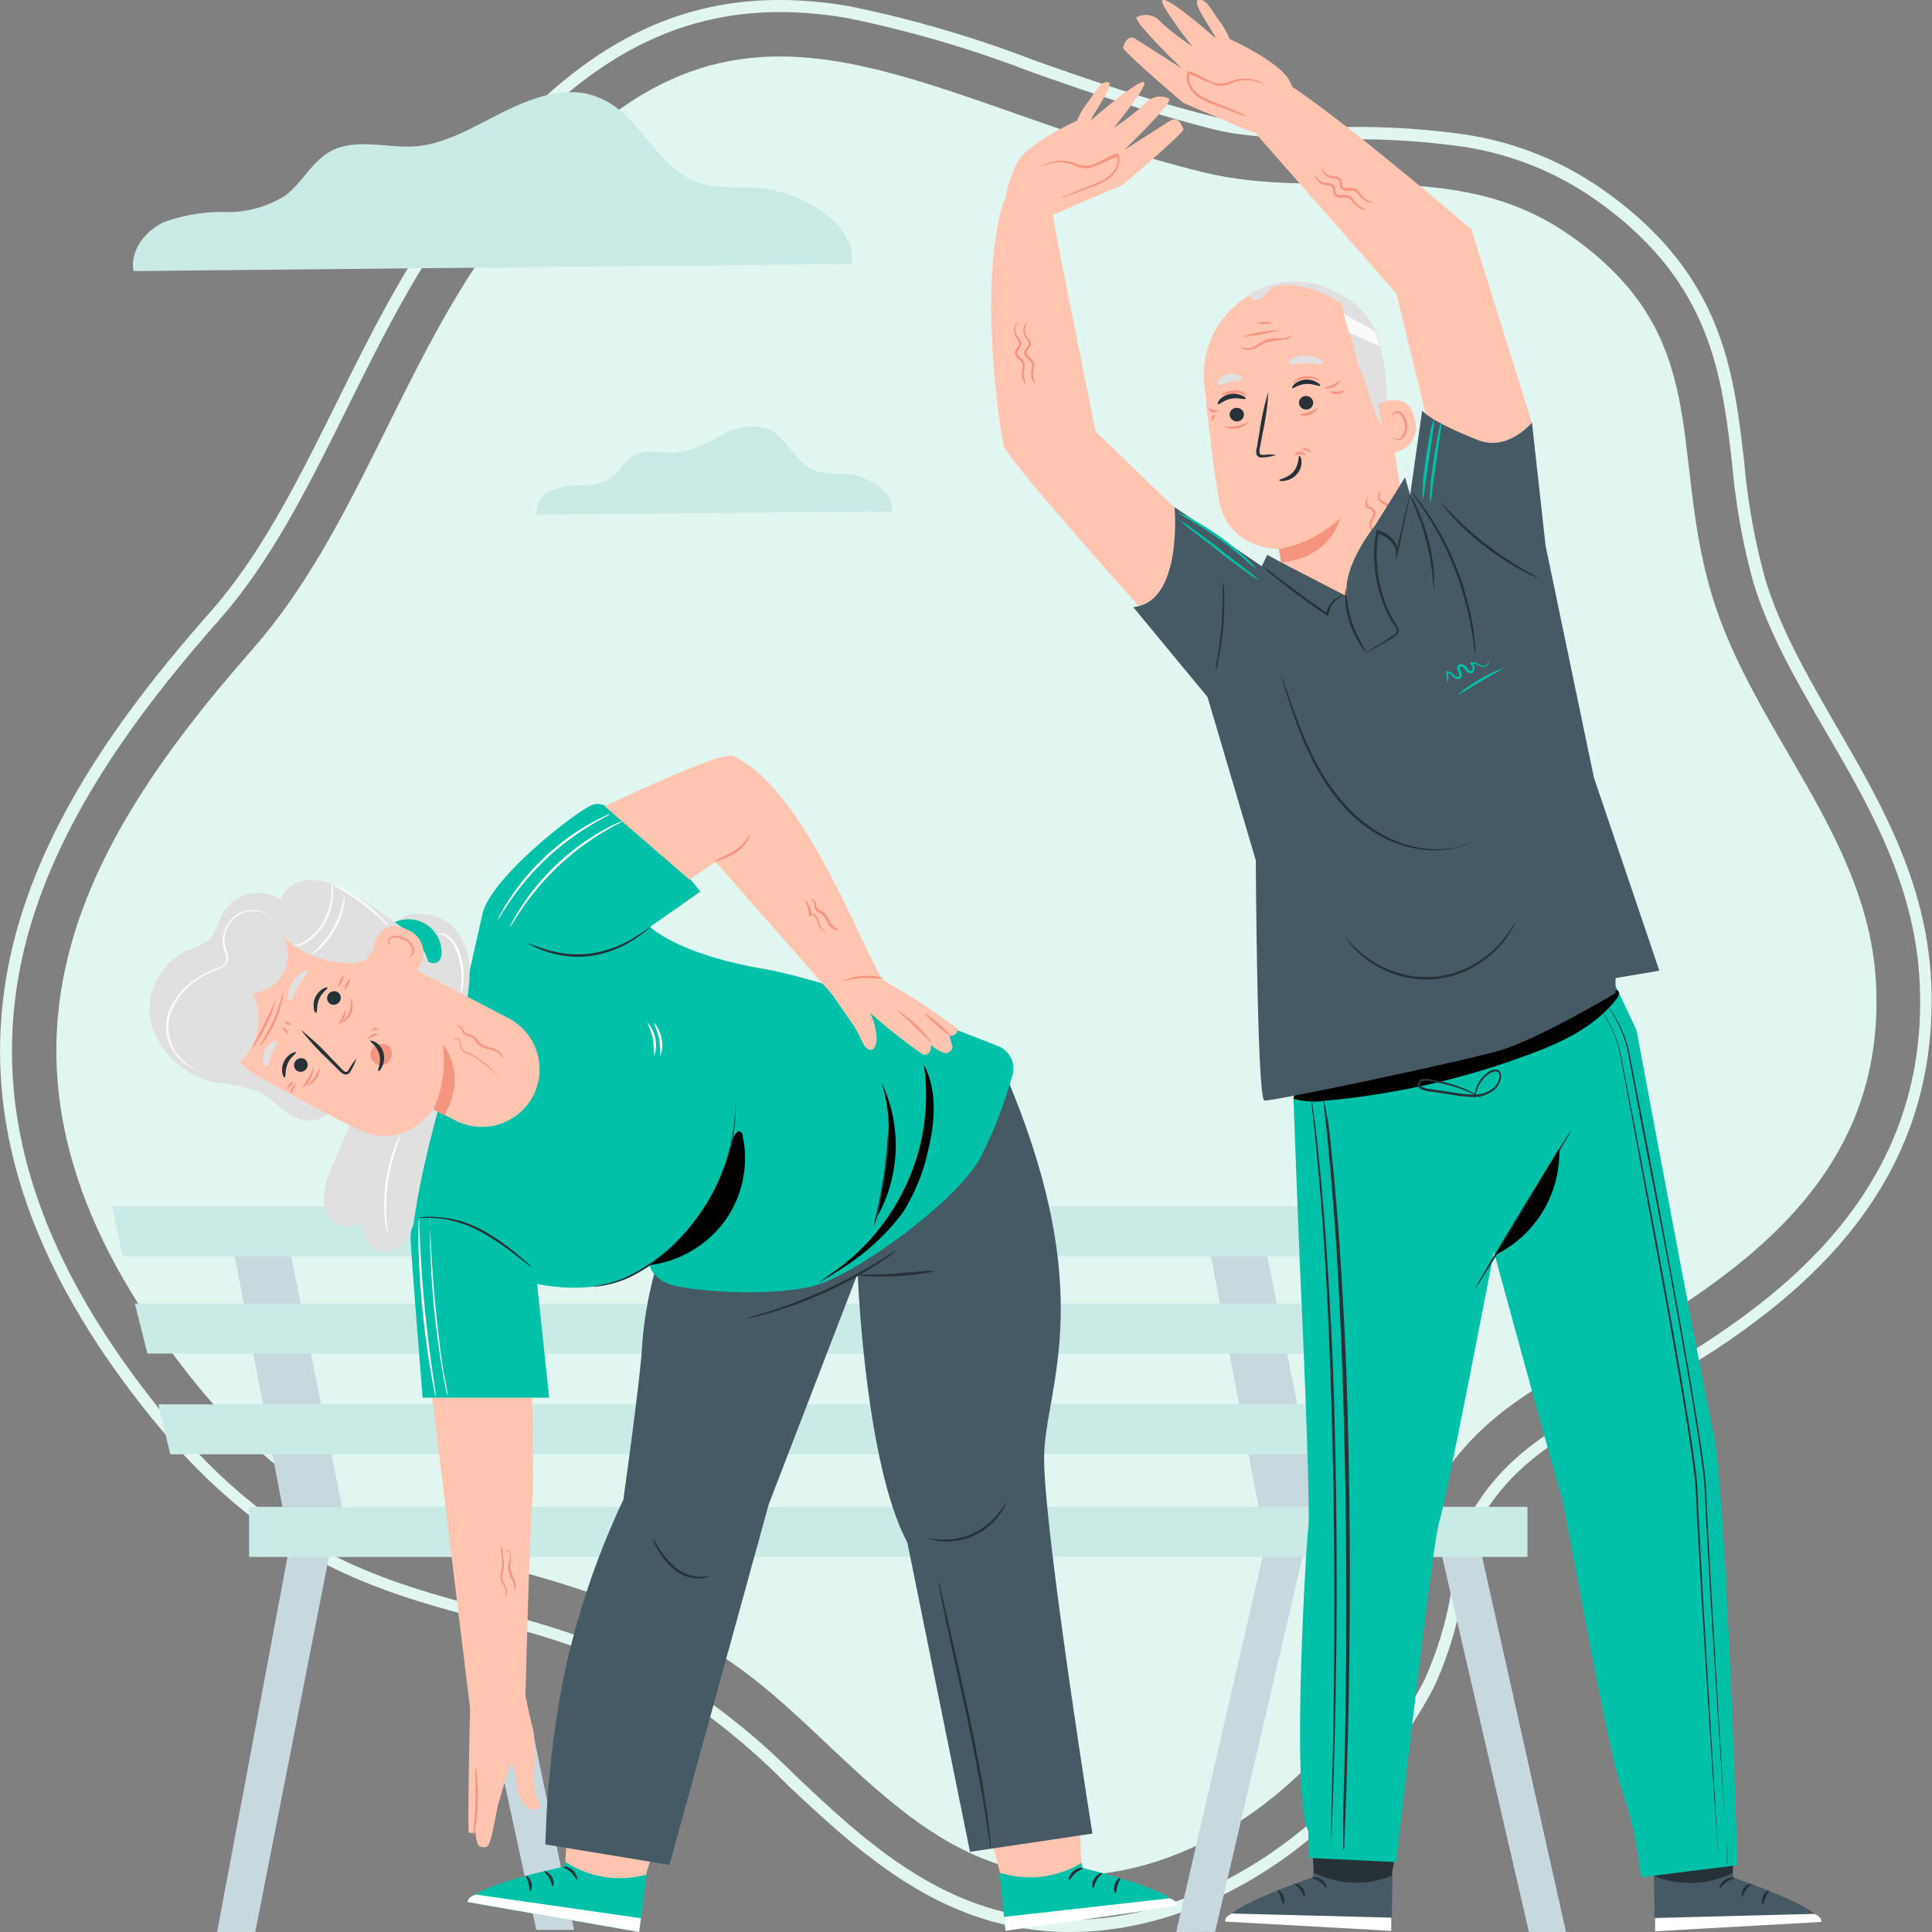 <?xml version="1.0" encoding="UTF-8"?> <svg xmlns="http://www.w3.org/2000/svg" id="Слой_1" data-name="Слой 1" viewBox="0 0 160 160"><rect x="0" y="0" width="160" height="160" fill="#808080" stroke="none"/> <title>03_img</title> <g> <path d="M88.6,160a24.09,24.09,0,0,1-4-.33c-8.29-1.39-14.19-7-19.4-11.86A56.67,56.67,0,0,0,57.14,141c-6.24-3.95-11.82-5.45-17.21-6.9-8.86-2.38-18-4.85-27.9-17.33S-1.63,92.28.65,80.21c2.23-11.81,10.13-22,16.77-29.53,4.26-4.85,7.25-10.88,10.42-17.26,2.77-5.59,5.64-11.38,9.55-16.65C47.46,3.19,57.29-1.68,70.26.5A95.76,95.76,0,0,1,85.66,5c4.73,1.66,9.6,3.37,15.05,4.71.52.13,1.07.24,1.63.33a55.18,55.18,0,0,0,8.74.49,63.36,63.36,0,0,1,10.32.62,26.84,26.84,0,0,1,11.16,4.43c10.08,7,11,15,11.89,22.7a54.61,54.61,0,0,0,1.7,9.54C147.39,52,149.64,55.89,152,60c3.71,6.39,7.55,13,7.93,21.34.74,16.1-9.74,25-17.69,30.32a85.5,85.5,0,0,1-7.44,4.32c-4.92,2.63-9.17,4.91-11.92,9.44-.8,1.31-1.24,3.64-1.66,5.9a29.88,29.88,0,0,1-2.43,8.32c-4.87,9.42-15.52,19.35-28.35,20.3Q89.53,160,88.6,160ZM64.61,1C54.67,1,46.53,6.12,38.18,17.36c-3.85,5.19-6.7,10.94-9.46,16.5-3.2,6.44-6.21,12.53-10.56,17.47C11.61,58.78,3.81,68.82,1.62,80.39-.6,92.17,3.06,103.88,12.81,116.2s18.67,14.65,27.38,17c5.47,1.47,11.12,3,17.49,7a57.46,57.46,0,0,1,8.23,6.88c5.1,4.81,10.89,10.26,18.88,11.6h0a23.52,23.52,0,0,0,5.61.25c12.45-.92,22.8-10.59,27.54-19.76a29.08,29.08,0,0,0,2.34-8c.44-2.35.9-4.77,1.79-6.24,2.9-4.76,7.26-7.09,12.3-9.79,2.39-1.28,4.85-2.6,7.36-4.27,7.75-5.17,18-13.86,17.25-29.45-.37-8.11-4.15-14.6-7.8-20.88-2.42-4.17-4.71-8.1-6-12.4a55.34,55.34,0,0,1-1.73-9.71c-.87-7.49-1.76-15.24-11.47-22a25.87,25.87,0,0,0-10.75-4.27,62.51,62.51,0,0,0-10.14-.61,56,56,0,0,1-8.91-.5c-.59-.1-1.16-.22-1.7-.35C95,9.32,90.08,7.6,85.35,5.94A95.12,95.12,0,0,0,70.09,1.48,33.12,33.12,0,0,0,64.61,1Z" style="fill: #e2f6f1"></path> <path d="M15.68,113.91c14.75,18.64,26.67,12.25,44,23.18,9.84,6.23,16.65,19.2,30.5,18.18,10.41-.77,19.89-8.75,24.55-17.78,2.18-4.22,1.88-10.59,4.26-14.5,4.9-8.07,13-10,20.76-15.21,8.94-6,16.2-13.63,15.62-26.21-.56-12.27-10.24-21-13.63-32.39-3.55-12,.27-21.35-11.78-29.73-9.58-6.67-20.34-2.73-30.3-5.18C74.16,8,60.25-6.22,41.12,19.56,33.12,30.35,29.5,44,20.91,53.77,5.63,71.15-3.89,89.17,15.68,113.91Z" style="fill: #e2f6f1"></path> <polygon points="105.04 126.86 97.41 160 100.63 159.99 108.28 127.18 105.04 126.86" style="fill: #c8d8df"></polygon> <polygon points="118.96 126.86 126.62 160 129.69 160 122.28 126.86 118.96 126.86" style="fill: #c8d8df"></polygon> <polygon points="99.89 101.97 104.23 124.79 109.17 124.79 104.53 101.97 99.89 101.97" style="fill: #c8d8df"></polygon> <polygon points="24.2 126.86 17.98 160 21.14 160 27.65 126.86 24.2 126.86" style="fill: #c8d8df"></polygon> <polygon points="37.29 126.86 44.41 159.82 47.54 159.82 40.67 126.86 37.29 126.86" style="fill: #c8d8df"></polygon> <polygon points="19.05 101.97 23.39 124.79 28.33 124.79 23.69 101.97 19.05 101.97" style="fill: #c8d8df"></polygon> <polygon points="9.27 99.9 10.16 104.05 109.32 104.05 108.16 99.9 9.27 99.9" style="fill: #c9eae5"></polygon> <polygon points="11.17 107.96 12.21 112.1 110.7 112.1 109.81 107.96 11.17 107.96" style="fill: #c9eae5"></polygon> <polygon points="13.12 116.3 14.1 120.44 112.28 120.44 111.35 116.3 13.12 116.3" style="fill: #c9eae5"></polygon> <rect x="20.63" y="124.79" width="105.87" height="4.15" style="fill: #c9eae5"></rect> <path d="M73.87,42.36c.23-1.64-2.09-3-3.82-3.13A9.84,9.84,0,0,1,67.57,39c-1.7-.59-2.38-2.79-4-3.49a4.75,4.75,0,0,0-3.87.55,10.1,10.1,0,0,1-3.73,1.45c-1.17.07-2.44-.36-3.46.21-.76.43-1.16,1.3-1.86,1.82a4.44,4.44,0,0,1-2.44.66,6.86,6.86,0,0,0-2.51.41,2,2,0,0,0-1.26,2Z" style="fill: #c9eae5"></path> <path d="M70.54,21.86c.45-3.31-4.21-6-7.72-6.31-1.67-.13-3.41.12-5-.43-3.43-1.2-4.8-5.63-8.15-7C47.18,7,44.3,8,41.87,9.18S37,11.94,34.34,12.12c-2.36.15-4.92-.72-7,.43-1.54.86-2.34,2.63-3.76,3.68a9,9,0,0,1-4.91,1.33,13.84,13.84,0,0,0-5.07.83c-1.57.72-2.86,2.37-2.54,4.06Z" style="fill: #c9eae5"></path> <path d="M103.64,10.65l12,13.66,2.43,10,5.78,6.93,2.7-1.95.3-4.31-5-16S107.94,7.11,105.49,6.35Z" style="fill: #ffc5b0"></path> <path d="M101.84,3.23s4.24,1.91,5,3.55a13.64,13.64,0,0,1,1,3.21l-4.07,1L98,8.52s-5.09-4.33-5-4.59.38-1.13,1.07-.69l3.81,2.43s-4.16-4-3.73-4.25a1.6,1.6,0,0,1,2,.43,23.26,23.26,0,0,0,2.6,2S95.85.2,96.29,0s3.35,2.25,4.19,3S98.54.18,99.23,0,100.4,1,101,1.76A6.86,6.86,0,0,1,101.84,3.23Z" style="fill: #ffc5b0"></path> <path d="M103.2,9.64a2.53,2.53,0,0,1-.49-.15L101.4,9l-.9-.34a7.26,7.26,0,0,1-1-.46,2.52,2.52,0,0,1-.93-.85A1.61,1.61,0,0,1,98.34,6l0-.09.09,0,.06,0c.91.25,1.59.87,2.35,1a2.07,2.07,0,0,0,1.05-.17,3.41,3.41,0,0,1,1-.22,3.08,3.08,0,0,1,1.41.23,2.43,2.43,0,0,1,.34.18l.11.08s-.17-.08-.48-.19a3.23,3.23,0,0,0-1.37-.16,3.37,3.37,0,0,0-.92.24,2.21,2.21,0,0,1-1.13.19,20.82,20.82,0,0,1-2.38-1l-.06,0,.12-.07a1.42,1.42,0,0,0,.18,1.18,2.36,2.36,0,0,0,.85.8,7.48,7.48,0,0,0,1,.46l.89.36,1.29.54A2.54,2.54,0,0,1,103.2,9.64Z" style="fill: #f6957f"></path> <path d="M113.19,17.35a1.1,1.1,0,0,1-.82-.25,1.54,1.54,0,0,1-.32-.31,1.54,1.54,0,0,0-.3-.35.72.72,0,0,0-.46-.07,1,1,0,0,1-.63-.07.5.5,0,0,1-.21-.29,2.94,2.94,0,0,1-.05-.29.35.35,0,0,0-.25-.33,4.51,4.51,0,0,0-.47-.08,1,1,0,0,1-.42-.2,1,1,0,0,1-.34-.55c0-.15,0-.23,0-.23s0,.08.07.21a1,1,0,0,0,.35.45.85.85,0,0,0,.36.14,3.71,3.71,0,0,1,.5.07.53.53,0,0,1,.27.17.66.66,0,0,1,.12.3c0,.19,0,.38.18.45s.72-.09,1.09.16a1.54,1.54,0,0,1,.32.4,1.5,1.5,0,0,0,.28.3A2.58,2.58,0,0,0,113.19,17.35Z" style="fill: #f6957f"></path> <path d="M113.73,16.78a1.1,1.1,0,0,1-.82-.25,1.54,1.54,0,0,1-.32-.31,1.54,1.54,0,0,0-.3-.35.72.72,0,0,0-.46-.07,1,1,0,0,1-.63-.07.5.5,0,0,1-.21-.29,2.94,2.94,0,0,1-.05-.29.35.35,0,0,0-.25-.33,4.5,4.5,0,0,0-.47-.08,1,1,0,0,1-.42-.2,1,1,0,0,1-.34-.55c0-.15,0-.23,0-.23s0,.08.07.21a1,1,0,0,0,.35.45.85.85,0,0,0,.36.14,3.7,3.7,0,0,1,.5.07.53.53,0,0,1,.27.17.66.66,0,0,1,.12.3c0,.19,0,.38.18.45s.72-.09,1.09.16a1.55,1.55,0,0,1,.32.4,1.5,1.5,0,0,0,.28.3A2.58,2.58,0,0,0,113.73,16.78Z" style="fill: #f6957f"></path> <path d="M87.19,17.73c0,.61,3.55,18,3.55,18l6.91,6.68s1.15,9.71-.93,10.49c0,0-13.35-14.82-13.61-16s-2.17-13.18,0-20.2Z" style="fill: #ffc5b0"></path> <path d="M89.18,10s-4.24,1.91-5,3.55a13.64,13.64,0,0,0-1,3.21l4.07,1L93,15.3s5.09-4.33,5-4.59S97.6,9.58,96.9,10l-3.81,2.43s4.16-4,3.73-4.25a1.6,1.6,0,0,0-2,.43,23.25,23.25,0,0,1-2.6,2S95.17,7,94.73,6.81s-3.35,2.25-4.19,3,1.93-2.88,1.24-3-1.17,1-1.75,1.74A6.86,6.86,0,0,0,89.18,10Z" style="fill: #ffc5b0"></path> <path d="M87.83,16.42a2.53,2.53,0,0,1,.46-.22l1.29-.54.89-.36a7.47,7.47,0,0,0,1-.46,2.36,2.36,0,0,0,.85-.8,1.42,1.42,0,0,0,.18-1.18l.12.07-.06,0a20.83,20.83,0,0,1-2.38,1A2.21,2.21,0,0,1,89,13.7a3.37,3.37,0,0,0-.92-.24,3.23,3.23,0,0,0-1.37.16c-.31.11-.47.2-.48.19l.11-.08a2.44,2.44,0,0,1,.34-.18,3.08,3.08,0,0,1,1.41-.23,3.41,3.41,0,0,1,1,.22,2.07,2.07,0,0,0,1.05.17c.76-.1,1.44-.72,2.35-1l.06,0,.09,0,0,.09a1.61,1.61,0,0,1-.21,1.34,2.52,2.52,0,0,1-.93.85,7.26,7.26,0,0,1-1,.46l-.9.34-1.31.48A2.53,2.53,0,0,1,87.83,16.42Z" style="fill: #f6957f"></path> <path d="M85,31.86a1.1,1.1,0,0,1-.37-.77,1.53,1.53,0,0,1,0-.45,1.54,1.54,0,0,0,.06-.45.72.72,0,0,0-.27-.39,1,1,0,0,1-.37-.51.5.5,0,0,1,.07-.35,3,3,0,0,1,.18-.24.35.35,0,0,0,.07-.41,4.5,4.5,0,0,0-.26-.4,1,1,0,0,1-.14-.44,1,1,0,0,1,.17-.62c.09-.12.17-.17.17-.16s0,.07-.11.2a1,1,0,0,0-.1.57.85.85,0,0,0,.14.36,3.71,3.71,0,0,1,.29.41.53.53,0,0,1,.06.31.66.66,0,0,1-.13.29c-.12.16-.25.29-.21.44.06.3.56.47.62.91a1.54,1.54,0,0,1-.08.51,1.5,1.5,0,0,0,0,.4A2.58,2.58,0,0,0,85,31.86Z" style="fill: #f6957f"></path> <path d="M85.78,31.87a1.1,1.1,0,0,1-.37-.77,1.54,1.54,0,0,1,0-.45,1.54,1.54,0,0,0,.06-.45.72.72,0,0,0-.27-.39,1,1,0,0,1-.37-.51.5.5,0,0,1,.07-.35,3,3,0,0,1,.18-.24.35.35,0,0,0,.07-.41,4.51,4.51,0,0,0-.26-.4,1,1,0,0,1-.14-.44,1,1,0,0,1,.17-.62c.09-.12.17-.17.17-.16s0,.07-.11.2a1,1,0,0,0-.1.57.85.85,0,0,0,.14.36,3.7,3.7,0,0,1,.29.41.53.53,0,0,1,.06.31.66.66,0,0,1-.13.29c-.12.16-.25.29-.21.44.06.3.56.47.62.91a1.54,1.54,0,0,1-.08.51,1.5,1.5,0,0,0,0,.4A2.58,2.58,0,0,0,85.78,31.87Z" style="fill: #f6957f"></path> <path d="M136.49,152.46s.54,2.54.54,3l1.89,1.47,4.55-1.26.19-3.78Z" style="fill: #263238"></path> <path d="M143.54,155.09l0,.41s7.09,2.35,7.25,3.66l-13.75.78-.07-4.59A7.88,7.88,0,0,0,143.54,155.09Z" style="fill: #455a64"></path> <path d="M137.06,159.94l0-1.1,13.19-.34s.63.23.58.67Z" style="fill: #fff"></path> <path d="M143.61,155.53c0,.07-.33.12-.65.35s-.48.53-.54.5,0-.42.41-.69S143.63,155.47,143.61,155.53Z" style="fill: #263238"></path> <path d="M145.09,156c0,.06-.27.19-.48.49s-.26.6-.33.6-.13-.38.14-.74S145.09,156,145.09,156Z" style="fill: #263238"></path> <path d="M146,157.73c-.06,0-.17-.31,0-.69s.46-.54.49-.49-.15.26-.27.57S146.07,157.72,146,157.73Z" style="fill: #263238"></path> <path d="M115.8,152.42s-.54,2.54-.54,3l-1.89,1.47-4.55-1.26-.19-3.78Z" style="fill: #263238"></path> <path d="M108.75,155.06l0,.41s-7.09,2.35-7.25,3.66l13.75.78.07-4.59A7.88,7.88,0,0,1,108.75,155.06Z" style="fill: #455a64"></path> <path d="M115.23,159.91l0-1.1-13.19-.34s-.63.23-.58.67Z" style="fill: #fff"></path> <path d="M108.67,155.5c0,.07.33.12.65.35s.48.53.54.5,0-.42-.41-.69S108.66,155.44,108.67,155.5Z" style="fill: #263238"></path> <path d="M107.2,156c0,.06.27.19.48.49s.26.6.33.6.13-.38-.14-.74S107.2,156,107.2,156Z" style="fill: #263238"></path> <path d="M106.28,157.7c.06,0,.17-.31,0-.69s-.46-.54-.49-.49.15.26.27.57S106.21,157.69,106.28,157.7Z" style="fill: #263238"></path> <path d="M106.31,23.47l-.39.07a7.65,7.65,0,0,0-6.19,8.33c.39,3.69.87,7.76,1.26,9.7.81,4,5,3.89,5,3.89l.11.62a5.31,5.31,0,0,0,6.28,4.31h0a5.31,5.31,0,0,0,4.21-6l-2.17-14C113.95,26.1,110.55,22.92,106.31,23.47Z" style="fill: #ffc5b0"></path> <path d="M101.84,34.41a.59.59,0,0,0,.67.48.56.56,0,0,0,.5-.63.59.59,0,0,0-.66-.48A.56.56,0,0,0,101.84,34.41Z" style="fill: #263238"></path> <path d="M100.87,33.48c.09.06.46-.34,1.08-.46s1.13.11,1.19,0-.07-.16-.3-.27a1.61,1.61,0,0,0-1-.11,1.54,1.54,0,0,0-.84.46C100.86,33.3,100.82,33.45,100.87,33.48Z" style="fill: #263238"></path> <path d="M107.58,33.43a.59.59,0,0,0,.67.48.56.56,0,0,0,.5-.63.59.59,0,0,0-.66-.48A.56.56,0,0,0,107.58,33.43Z" style="fill: #263238"></path> <path d="M107,32.14c.08.07.5-.29,1.13-.34s1.11.23,1.18.15-.05-.17-.27-.3a1.61,1.61,0,0,0-.95-.21,1.55,1.55,0,0,0-.89.37C107,32,107,32.11,107,32.14Z" style="fill: #263238"></path> <path d="M105.7,37.67a4.18,4.18,0,0,0-1,0c-.16,0-.32,0-.36-.09a.82.82,0,0,1,0-.49l.24-1.29a21.09,21.09,0,0,0,.46-3.35,21.1,21.1,0,0,0-.73,3.31l-.22,1.3a.93.93,0,0,0,0,.64.4.4,0,0,0,.3.18,1.09,1.09,0,0,0,.28,0A4.11,4.11,0,0,0,105.7,37.67Z" style="fill: #263238"></path> <path d="M107.61,37.75c-.1,0,0,.69-.46,1.27s-1.22.65-1.2.74.18.1.49.05a1.71,1.71,0,0,0,1-.58,1.49,1.49,0,0,0,.34-1.06C107.76,37.89,107.65,37.74,107.61,37.75Z" style="fill: #263238"></path> <path d="M106.7,30.08c.08.16.7,0,1.44,0s1.36.15,1.44,0-.08-.23-.34-.37a2.51,2.51,0,0,0-2.2,0C106.79,29.86,106.67,30,106.7,30.08Z" style="fill: #e0e0e0"></path> <path d="M100.86,31.84c.14.12.54-.11,1-.21s1-.08,1-.25-.06-.21-.28-.31a1.55,1.55,0,0,0-1.68.37C100.83,31.63,100.79,31.78,100.86,31.84Z" style="fill: #e0e0e0"></path> <path d="M111,24.5c.18-.14,1.16.64,1.35.77a6.07,6.07,0,0,1,2,3.59,14.24,14.24,0,0,1,.46,3.73c0,.16,0,.85,0,.85-.15.18-.14,1.65-.37,1.7s-.93-2.11-1-2.27a9.88,9.88,0,0,0-.47-1.46,13.74,13.74,0,0,1-.78-2.34c-.21-1.12-.85-2.74-1.06-3.87C111,25,110.79,24.63,111,24.5Z" style="fill: #e0e0e0"></path> <path d="M112.08,26a8.35,8.35,0,0,0-5.45-2.39,2.14,2.14,0,0,0-1.33.27,4.22,4.22,0,0,0-.58.59,1.08,1.08,0,0,1-.71.39c-.28,0-.57-.23-.53-.5a7.19,7.19,0,0,1,9.22,1.49" style="fill: #e0e0e0"></path> <path d="M111.26,26l2.58,1.39a9.35,9.35,0,0,1,.42,1.29l-2.53-1.12Z" style="fill: #fafafa"></path> <path d="M114.15,33.46c.06,0,2.62-1.34,3.05,1.43a2.11,2.11,0,0,1-2.46,2.56C114.73,37.37,114.15,33.46,114.15,33.46Z" style="fill: #ffc5b0"></path> <path d="M115.43,36.27s.05,0,.14.05a.49.49,0,0,0,.36,0,1.21,1.21,0,0,0,.39-1.16,1.62,1.62,0,0,0-.24-.67.57.57,0,0,0-.42-.31.25.25,0,0,0-.26.18c0,.08,0,.14,0,.14s-.07,0-.06-.16a.31.31,0,0,1,.08-.19.37.37,0,0,1,.26-.11.69.69,0,0,1,.57.35,1.66,1.66,0,0,1,.29.75A1.27,1.27,0,0,1,116,36.4a.52.52,0,0,1-.45,0C115.44,36.34,115.42,36.28,115.43,36.27Z" style="fill: #f6957f"></path> <path d="M105.91,45.47A9.87,9.87,0,0,0,111,42.89s-.68,3.28-4.91,3.69Z" style="fill: #f6957f"></path> <path d="M103.44,34.94a1.8,1.8,0,0,1-2.05.4c0-.06.49.05,1.05-.06S103.41,34.89,103.44,34.94Z" style="fill: #f6957f"></path> <path d="M103.22,32.79s-.11-.06-.29-.13a1.6,1.6,0,0,0-.71-.11,4.31,4.31,0,0,0-.73.13c-.19,0-.31.06-.32,0s.1-.09.28-.17a2.31,2.31,0,0,1,.77-.19,1.32,1.32,0,0,1,.78.19C103.18,32.66,103.24,32.78,103.22,32.79Z" style="fill: #f6957f"></path> <path d="M111,31.54s-.15.33-.54.5-.74.13-.74.08.31-.1.65-.26S111,31.5,111,31.54Z" style="fill: #f6957f"></path> <path d="M111.36,32.36s-.21.26-.6.28-.66-.17-.63-.21.29,0,.62,0S111.32,32.32,111.36,32.36Z" style="fill: #f6957f"></path> <path d="M109.38,31.57a2.33,2.33,0,0,0-2.34.18s.06-.14.26-.28a1.73,1.73,0,0,1,1.78-.14C109.3,31.44,109.4,31.55,109.38,31.57Z" style="fill: #f6957f"></path> <path d="M109.15,33.81s-.21.36-.66.53a1,1,0,0,1-.85,0c0-.06.37-.06.78-.22S109.11,33.76,109.15,33.81Z" style="fill: #f6957f"></path> <path d="M108.13,37.72s-.2-.09-.44-.09-.41.08-.45,0,.14-.26.46-.23S108.18,37.7,108.13,37.72Z" style="fill: #f6957f"></path> <path d="M108.6,37.47s-.18-.08-.36-.15-.36-.09-.37-.14.2-.14.44,0S108.65,37.45,108.6,37.47Z" style="fill: #f6957f"></path> <path d="M113.12,41s.07,0,.1.14a1.17,1.17,0,0,1,0,.43.3.3,0,0,0,.22.4,1,1,0,0,1,.35.19.51.51,0,0,1,.12.45,4.82,4.82,0,0,1-.31.71.54.54,0,0,0,.11.51c.21.26.41.38.39.41a1,1,0,0,1-.49-.32.67.67,0,0,1-.18-.65c.07-.26.26-.46.29-.69a.32.32,0,0,0-.06-.29.94.94,0,0,0-.29-.16.49.49,0,0,1-.28-.27.54.54,0,0,1,0-.33,1.71,1.71,0,0,0,.1-.39C113.14,41,113.11,41,113.12,41Z" style="fill: #f6957f"></path> <path d="M115.21,43.47s-.18-.09-.37-.34a.87.87,0,0,1-.17-.55c0-.25.22-.44.17-.59s-.27-.23-.45-.34a.59.59,0,0,1-.27-.52.56.56,0,0,1,.14-.36c.06-.07.11-.08.12-.07a.82.82,0,0,0-.12.43.45.45,0,0,0,.23.37l.28.14a.54.54,0,0,1,.27.3.53.53,0,0,1-.08.39.68.68,0,0,0-.1.26.8.8,0,0,0,.11.46C115.11,43.31,115.24,43.45,115.21,43.47Z" style="fill: #f6957f"></path> <path d="M107,27.81a.91.91,0,0,1-.6.31,10.71,10.71,0,0,0-1.55.24c-.27.11-.52.29-.76.41a1.57,1.57,0,0,1-.72.21.83.83,0,0,1-.49-.13c-.1-.07-.13-.13-.12-.14a1.08,1.08,0,0,0,.61.13,1.57,1.57,0,0,0,.64-.23,6.56,6.56,0,0,1,.78-.44,2.66,2.66,0,0,1,.89-.16c.27,0,.51,0,.71,0A3.71,3.71,0,0,0,107,27.81Z" style="fill: #f6957f"></path> <path d="M106,27.35a22.63,22.63,0,0,1-3.14.56,9.23,9.23,0,0,1,3.14-.56Z" style="fill: #f6957f"></path> <path d="M105.33,26.76c0,.05-.28.05-.61.07s-.6,0-.62,0,.25-.17.61-.18S105.34,26.71,105.33,26.76Z" style="fill: #f6957f"></path> <path d="M100.87,34s-.16.19-.44.13-.39-.28-.34-.3.18.07.38.11S100.84,33.95,100.87,34Z" style="fill: #f6957f"></path> <path d="M100.66,34.34s-.06.15-.13.28-.11.26-.16.26-.11-.17,0-.36S100.64,34.3,100.66,34.34Z" style="fill: #f6957f"></path> <path d="M107.11,90.81s.53,14,.63,16,.81,18.17.61,19.69-1.44,22.52,0,25.14l0,2.22,7.27.35s3-26.4,3.56-28.12,4.54-22.41,4.54-22.41,5.15,18.88,5.55,20.09,3.63,20.19,5,24.33a31.36,31.36,0,0,1,1.62,7.37l8-1s-.91-30.8-2-35.84-6.36-33.32-6.36-33.32L133.49,81Z" style="fill: #01c2a9"></path> <path d="M133.93,82a.47.47,0,0,0-.3,0q-13.31,3.38-26.3,7.93l-.2,1.07a6.42,6.42,0,0,0,2.68.15,64.8,64.8,0,0,0,16.73-3.79c2.75-1,5.56-2.33,7.35-4.65C134.06,82.5,134.18,82.12,133.93,82Z"></path> <path d="M122.13,91a.57.57,0,0,1,0-.18,2.35,2.35,0,0,1,.06-.51,2.59,2.59,0,0,1,1.06-1.52,1.07,1.07,0,0,1,.61-.22.45.45,0,0,1,.34.17.62.62,0,0,1,.12.37,1.64,1.64,0,0,1-.77,1.29,2.75,2.75,0,0,1-1.59.45,11.7,11.7,0,0,1-1.75-.19l-1.73-.26a2.2,2.2,0,0,1-.83-.22.45.45,0,0,1-.24-.42.44.44,0,0,1,.29-.37,1.48,1.48,0,0,1,.8,0l.71.13a12.37,12.37,0,0,1,1.24.34,11.41,11.41,0,0,1,1.72.72l.44.25.14.1a6.36,6.36,0,0,1-.62-.28,13.77,13.77,0,0,0-1.73-.66c-.37-.11-.79-.22-1.23-.31l-.7-.12a1.33,1.33,0,0,0-.7,0,.24.24,0,0,0,0,.45,2.09,2.09,0,0,0,.76.19l1.73.26a11.93,11.93,0,0,0,1.72.19,2.58,2.58,0,0,0,1.49-.4,1.48,1.48,0,0,0,.71-1.13.34.34,0,0,0-.3-.39.94.94,0,0,0-.53.19,2.58,2.58,0,0,0-1.06,1.43A5.46,5.46,0,0,0,122.13,91Z" style="fill: #263238"></path> <path d="M110.25,153.34a1,1,0,0,1,0-.16v-.48l0-1.83c0-1.59.1-3.88.15-6.72.11-5.67.17-13.51,0-22.16-.08-4.33-.21-8.45-.38-12.2s-.37-7.12-.6-9.94l-.16-2-.17-1.8c-.1-1.12-.19-2.09-.28-2.88l-.2-1.82,0-.47a1,1,0,0,1,0-.16,1,1,0,0,1,0,.16l.07.47.23,1.81c.11.79.21,1.75.32,2.87l.18,1.8.17,2c.25,2.83.45,6.2.65,9.95s.31,7.87.39,12.2c.15,8.66.06,16.5-.09,22.17-.07,2.84-.15,5.13-.21,6.72l-.08,1.83,0,.47A1,1,0,0,1,110.25,153.34Z" style="fill: #263238"></path> <path d="M111.24,153.19a1,1,0,0,1,0-.16v-.48l0-1.83c0-1.59.1-3.88.15-6.72.11-5.67.17-13.51,0-22.16-.08-4.33-.21-8.45-.38-12.2s-.37-7.12-.6-9.94l-.16-2-.17-1.8c-.1-1.12-.19-2.09-.28-2.88l-.2-1.82,0-.47a1,1,0,0,1,0-.16,1,1,0,0,1,0,.16l.07.47L110,93c.11.79.21,1.75.32,2.87l.18,1.8.17,2c.25,2.83.45,6.2.65,9.95s.31,7.87.39,12.2c.15,8.66.06,16.5-.09,22.17-.07,2.84-.15,5.13-.21,6.72l-.08,1.83,0,.47A1,1,0,0,1,111.24,153.19Z" style="fill: #263238"></path> <ellipse cx="126.12" cy="100.2" rx="7.6" ry="0.1" transform="translate(-24.98 156.01) rotate(-58.74)" style="fill: #263238"></ellipse> <path d="M143.05,154.49s0-.06,0-.19l0-.55-.15-2.11-.52-7.78-.73-11.54-.38-6.82c-.07-1.18-.07-2.39-.23-3.6s-.33-2.44-.53-3.68c-.79-5-1.65-9.67-2.43-14L135.9,92.91l-.82-4.37c-.13-.64-.22-1.25-.35-1.79a8.83,8.83,0,0,0-.5-1.44,12.14,12.14,0,0,0-1-1.85l-.32-.45-.11-.15.12.14c.08.1.19.24.33.44a11.37,11.37,0,0,1,1.06,1.84,8.77,8.77,0,0,1,.52,1.45c.13.55.23,1.15.36,1.79l.85,4.36c.63,3.23,1.36,7.08,2.15,11.36s1.65,9,2.45,14c.19,1.24.38,2.47.53,3.69s.16,2.43.22,3.61l.37,6.82.68,11.54.46,7.78.12,2.12,0,.55C143.06,154.43,143.05,154.49,143.05,154.49Z" style="fill: #263238"></path> <path d="M142.31,154.61s0-.06,0-.19l0-.55-.15-2.11-.52-7.75-.72-11.5-.38-6.79c-.07-1.18-.07-2.38-.22-3.58s-.33-2.43-.52-3.66c-.79-4.94-1.64-9.63-2.42-13.9l-2.1-11.33-.82-4.35c-.12-.64-.23-1.24-.34-1.78a8.76,8.76,0,0,0-.44-1.45,10.91,10.91,0,0,0-1-1.86c-.13-.2-.24-.35-.31-.45l-.11-.15.12.14c.08.1.19.24.33.44a10.29,10.29,0,0,1,1,1.85,8.7,8.7,0,0,1,.46,1.46c.12.55.23,1.14.35,1.78l.85,4.34c.62,3.22,1.36,7.06,2.15,11.32s1.64,9,2.43,13.9c.19,1.24.38,2.46.52,3.67s.15,2.42.21,3.6l.37,6.79.68,11.5.46,7.75.12,2.11,0,.55C142.31,154.55,142.31,154.61,142.31,154.61Z" style="fill: #263238"></path> <path d="M129.13,95.09c-1.54,2.64-3.35,5.78-5.27,8.83A9.48,9.48,0,0,0,129.13,95.09Z"></path> <path d="M97.27,42s.72,7.88-3.42,8.28L100,57.72l4,13.53s.1,19.79.71,19.89,16.36-3.23,19.49-4.14,9.59-4.75,9.59-4.75V81l3.63-.61L132,64.39,128,45.2,126.87,35s-2,2.43-4.48,1.44c-4.16-1.64-4.61-2.45-4.61-2.45l-1,7-.42-1.46-2.49,4s-2.73,3.33-2.32,5.86l-4.85-2.5-1.75-.94-.46.94Z" style="fill: #455a64"></path> <path d="M100.67,55.61a7.4,7.4,0,0,1,.15-1.09c.11-.67.24-1.6.33-2.63s.12-2,.13-2.65a7.4,7.4,0,0,1,0-1.1,5.09,5.09,0,0,1,.1,1.1,22.86,22.86,0,0,1-.46,5.31A5.09,5.09,0,0,1,100.67,55.61Z" style="fill: #263238"></path> <path d="M118.77,48.83a11,11,0,0,1-.14-1.19,20.11,20.11,0,0,0-1.43-5.57,11,11,0,0,1-.45-1.11s.08.09.18.27.24.45.4.78a15.85,15.85,0,0,1,1.44,5.62c0,.37,0,.67,0,.88A1,1,0,0,1,118.77,48.83Z" style="fill: #263238"></path> <path d="M122.16,54.17a3.17,3.17,0,0,1-.09-.57c0-.37-.12-.9-.23-1.54a25.58,25.58,0,0,0-3.73-9.52c-.36-.55-.66-1-.88-1.29a3.16,3.16,0,0,1-.32-.48,3.15,3.15,0,0,1,.38.43c.24.28.56.71.94,1.26a22.61,22.61,0,0,1,1.21,2,23.29,23.29,0,0,1,2.08,5.3A22.6,22.6,0,0,1,122,52c.1.66.15,1.19.17,1.56A3.15,3.15,0,0,1,122.16,54.17Z" style="fill: #263238"></path> <path d="M127.4,47.86a1.58,1.58,0,0,1-.38-.14c-.24-.1-.58-.27-1-.49a22,22,0,0,1-5.75-4.45c-.32-.34-.56-.63-.72-.84a1.58,1.58,0,0,1-.24-.33s.41.41,1.06,1.07a27.07,27.07,0,0,0,5.72,4.42C126.9,47.57,127.41,47.84,127.4,47.86Z" style="fill: #263238"></path> <path d="M113.2,54.09a2.7,2.7,0,0,1-.53-.66,8.13,8.13,0,0,1-.89-1.84,6.87,6.87,0,0,1-.37-2,2.45,2.45,0,0,1,.07-.85,11.24,11.24,0,0,0,.48,2.8A18.12,18.12,0,0,0,113.2,54.09Z" style="fill: #263238"></path> <path d="M116.75,41a1.76,1.76,0,0,1-.05.35l-.2,1-.75,3.48-.13.6,0-.62a1.61,1.61,0,0,0-.46-1,2.5,2.5,0,0,0-1.09-.63l.12-.07a8.67,8.67,0,0,0-.18,2.1,11.7,11.7,0,0,0,.69,3.63,9.71,9.71,0,0,0,.67,1.47c.13.22.27.41.38.64a.6.6,0,0,1,.06.39.57.57,0,0,1-.22.31,15.05,15.05,0,0,1-1.78,1.05c-.42.24-.64.39-.65.38l.15-.13c.1-.08.26-.19.46-.32a18.68,18.68,0,0,0,1.73-1.1.38.38,0,0,0,.11-.52c-.1-.19-.25-.4-.39-.62a9.59,9.59,0,0,1-.7-1.49,11.57,11.57,0,0,1-.72-3.69A8.69,8.69,0,0,1,114,44l0-.1.1,0a2.67,2.67,0,0,1,1.18.69,1.78,1.78,0,0,1,.5,1.16h-.17l.82-3.47.24-1A1.76,1.76,0,0,1,116.75,41Z" style="fill: #263238"></path> <path d="M121.83,69.76l-.22.11a5.55,5.55,0,0,1-.65.24,7.68,7.68,0,0,1-2.52.3,9.43,9.43,0,0,1-3.65-.93,11.78,11.78,0,0,1-3.64-2.82,17.59,17.59,0,0,1-2.54-3.85,30.64,30.64,0,0,1-1.44-3.48c-.35-1-.61-1.84-.78-2.41l-.19-.66a1.08,1.08,0,0,1-.05-.23,1.09,1.09,0,0,1,.09.22l.23.65c.2.56.47,1.38.84,2.39a33.06,33.06,0,0,0,1.47,3.44,17.88,17.88,0,0,0,2.53,3.8,11.79,11.79,0,0,0,3.57,2.79,9.49,9.49,0,0,0,3.57,1,8.1,8.1,0,0,0,2.49-.23C121.52,69.87,121.82,69.73,121.83,69.76Z" style="fill: #263238"></path> <path d="M125.55,76.24a.57.57,0,0,1-.06.16,4.75,4.75,0,0,1-.22.45,7.55,7.55,0,0,1-1.06,1.5,8.35,8.35,0,0,1-2.13,1.71,7.92,7.92,0,0,1-6.51.64,8.35,8.35,0,0,1-2.42-1.26,7.55,7.55,0,0,1-1.33-1.27,4.76,4.76,0,0,1-.3-.4.57.57,0,0,1-.09-.15,10.93,10.93,0,0,0,1.81,1.7,8.53,8.53,0,0,0,2.4,1.2,7.9,7.9,0,0,0,6.36-.63,8.54,8.54,0,0,0,2.12-1.64A10.93,10.93,0,0,0,125.55,76.24Z" style="fill: #263238"></path> <path d="M111.29,49.29s-.21.08-.51.31a2,2,0,0,0-.77,1.29l0,.14-.12-.08c-.54-.35-1.17-.78-1.82-1.25-1-.71-1.86-1.4-2.48-1.91a7.44,7.44,0,0,1-1-.87,9.32,9.32,0,0,1,1.05.76c.64.48,1.52,1.15,2.51,1.86.66.47,1.28.91,1.8,1.27l-.13.06a2,2,0,0,1,.88-1.35,1.69,1.69,0,0,1,.41-.2C111.23,49.29,111.29,49.28,111.29,49.29Z" style="fill: #263238"></path> <path d="M118.78,34.69a5,5,0,0,1-.1,1L118.35,38,118,40.32a5,5,0,0,1-.17,1,4.5,4.5,0,0,1,0-1c0-.6.13-1.43.26-2.34s.27-1.73.39-2.33A4.5,4.5,0,0,1,118.78,34.69Z" style="fill: #01c2a9"></path> <path d="M119.37,34.94a5,5,0,0,1-.1,1l-.33,2.33-.32,2.33a5,5,0,0,1-.17,1,4.49,4.49,0,0,1,0-1c0-.6.13-1.43.26-2.34s.27-1.73.39-2.33A4.5,4.5,0,0,1,119.37,34.94Z" style="fill: #01c2a9"></path> <path d="M104.25,48.06a7.1,7.1,0,0,1-1-.67c-.6-.43-1.42-1-2.32-1.73s-1.71-1.31-2.29-1.78a7.1,7.1,0,0,1-.91-.78,7.14,7.14,0,0,1,1,.67c.6.43,1.42,1,2.32,1.73s1.71,1.31,2.29,1.78A7.14,7.14,0,0,1,104.25,48.06Z" style="fill: #01c2a9"></path> <path d="M104.07,47.16a9.23,9.23,0,0,1-.91-.77c-.55-.48-1.34-1.13-2.24-1.78s-1.77-1.19-2.4-1.56a9.22,9.22,0,0,1-1-.62,5.66,5.66,0,0,1,1.09.5,21.55,21.55,0,0,1,4.67,3.36A5.66,5.66,0,0,1,104.07,47.16Z" style="fill: #01c2a9"></path> <path d="M123.21,54.73s.06,0,.07.11a.35.35,0,0,1-.19.34.67.67,0,0,1-.59-.05c-.19-.09-.43-.21-.62-.13l0-.13a1,1,0,0,1,.22.37.41.41,0,0,1-.18.48.34.34,0,0,1-.3,0,.67.67,0,0,1-.21-.17c-.11-.13-.18-.25-.3-.32s-.16,0-.19,0a.35.35,0,0,0,0,.27,1.27,1.27,0,0,1,.14.35.33.33,0,0,1-.2.38.46.46,0,0,1-.38-.07,1,1,0,0,1-.24-.22c-.12-.14-.25-.25-.37-.22l.05-.07a4.63,4.63,0,0,1,0,.95,4.64,4.64,0,0,1-.15-.94v-.06h.06a.59.59,0,0,1,.52.25.84.84,0,0,0,.21.18.3.3,0,0,0,.23,0c.14,0,.07-.26-.06-.48a.52.52,0,0,1,0-.44A.3.3,0,0,1,121,55a.39.39,0,0,1,.24.06,1.29,1.29,0,0,1,.35.36c.09.11.2.17.27.13a.23.23,0,0,0,.09-.26.9.9,0,0,0-.18-.31l-.07-.09.1,0a.59.59,0,0,1,.43,0,2.25,2.25,0,0,1,.32.15.59.59,0,0,0,.48.09.3.3,0,0,0,.18-.24C123.23,54.78,123.2,54.74,123.21,54.73Z" style="fill: #01c2a9"></path> <path d="M124.54,55.31c0,.05-.86.51-1.92,1.13s-1.89,1.17-1.92,1.12a12.63,12.63,0,0,1,3.84-2.25Z" style="fill: #01c2a9"></path> <path d="M82,152.16s.79,2.6.83,3.07l2.1,1.36,4.63-1.72-.14-4Z" style="fill: #ffc5b0"></path> <path d="M89.58,154.27l.06.42s7.6,1.81,7.88,3.16l-14.26,2-.49-4.77A8.24,8.24,0,0,0,89.58,154.27Z" style="fill: #01c2a9"></path> <path d="M83.27,159.9l-.12-1.15,13.71-1.54s.67.19.67.64Z" style="fill: #fff"></path> <path d="M89.7,154.72c0,.07-.34.15-.65.42s-.45.59-.52.57,0-.44.36-.76S89.7,154.66,89.7,154.72Z" style="fill: #263238"></path> <path d="M91.28,155.13c0,.07-.26.23-.45.56s-.22.65-.29.66-.17-.38.08-.78S91.27,155.06,91.28,155.13Z" style="fill: #263238"></path> <path d="M92.39,156.79c-.06,0-.21-.31-.08-.72s.43-.61.47-.55-.13.29-.23.62S92.46,156.78,92.39,156.79Z" style="fill: #263238"></path> <path d="M54.43,152.29s-.86,2.58-.93,3l-2.14,1.29-4.58-1.86.26-4Z" style="fill: #ffc5b0"></path> <path d="M46.79,154.17l-.08.42s-7.66,1.59-8,2.93L52.93,160l.63-4.76A8.24,8.24,0,0,1,46.79,154.17Z" style="fill: #01c2a9"></path> <path d="M52.93,160l.15-1.14L39.42,156.9s-.68.16-.69.62Z" style="fill: #fff"></path> <path d="M46.65,154.62c0,.07.33.16.63.44s.43.61.5.59,0-.43-.34-.77S46.65,154.56,46.65,154.62Z" style="fill: #263238"></path> <path d="M45.06,155c0,.06.25.23.44.57s.2.66.27.66.18-.38-.06-.79S45.07,154.91,45.06,155Z" style="fill: #263238"></path> <path d="M43.9,156.62c.06,0,.22-.3.11-.71s-.41-.62-.45-.57.13.29.21.63S43.84,156.6,43.9,156.62Z" style="fill: #263238"></path> <path d="M54.19,105.45a32.55,32.55,0,0,0-1,5.83c-.12,2.66-1.57,12.93-1.57,12.93a65.74,65.74,0,0,0-5,15,82.6,82.6,0,0,0-1.45,13.54l10.27,1.69,8.22-29.85,7.37-19.13s.6,15.74,4.11,22.27l5.19,25.63,10.14-1.51s-4.08-25.57-4-31.25,4.63-13.35-3.27-31.77L68.45,101Z" style="fill: #455a64"></path> <path d="M83.33,124.41a.84.84,0,0,1-.11.29,4.54,4.54,0,0,1-.43.72,5.39,5.39,0,0,1-4.87,2.22,4.54,4.54,0,0,1-.83-.15.84.84,0,0,1-.29-.11s.43.09,1.13.12a5.68,5.68,0,0,0,4.74-2.16C83.12,124.8,83.3,124.4,83.33,124.41Z" style="fill: #263238"></path> <path d="M58.76,130.48s-.07.06-.22.12a2,2,0,0,1-.67.12,3.23,3.23,0,0,1-2.07-.76,6.28,6.28,0,0,1-1.38-1.72,3.61,3.61,0,0,1-.4-.81,4.71,4.71,0,0,1,.52.74,7.41,7.41,0,0,0,1.39,1.64,3.35,3.35,0,0,0,1.94.78A5.09,5.09,0,0,0,58.76,130.48Z" style="fill: #263238"></path> <path d="M82,153.12a1,1,0,0,1,0-.22l-.1-.65c-.08-.56-.2-1.38-.36-2.38-.32-2-.85-4.77-1.5-7.81l-1.69-7.77c-.21-1-.37-1.8-.48-2.36l-.12-.65a1,1,0,0,1,0-.23,1,1,0,0,1,.07.22l.15.64.54,2.35c.45,2,1.09,4.72,1.74,7.76s1.16,5.81,1.45,7.83c.15,1,.25,1.83.3,2.39l.06.65A1,1,0,0,1,82,153.12Z" style="fill: #263238"></path> <path d="M74.25,103.55a2.79,2.79,0,0,1-.42.34c-.28.21-.69.5-1.22.83a33.61,33.61,0,0,1-8.84,4c-.6.17-1.09.3-1.43.37a2.79,2.79,0,0,1-.53.1,2.8,2.8,0,0,1,.51-.17l1.41-.43a40.14,40.14,0,0,0,8.81-4l1.25-.78A2.8,2.8,0,0,1,74.25,103.55Z" style="fill: #263238"></path> <path d="M77.42,105.25a3.87,3.87,0,0,1-.91.2c-.57.09-1.36.19-2.24.24s-1.68.05-2.25,0a3.87,3.87,0,0,1-.93-.09,4.88,4.88,0,0,1,.93-.05c.57,0,1.37,0,2.24-.09s1.66-.13,2.23-.19A4.88,4.88,0,0,1,77.42,105.25Z" style="fill: #263238"></path> <path d="M35.79,115.75l3.14,25.73,4.58-1s.34-13.24.55-15.86,0-8.87,0-8.87Z" style="fill: #ffc5b0"></path> <path d="M38.93,141.34s-.23,10.31-.1,10.41.55,0,.55,0,.07,1.1.39,1.17.62.23.84-.52.39-1.69.55-2.53S42.3,146,42.3,146a2.48,2.48,0,0,1,.39,1.07c.06.62.27,2.63,1.46,2.83l.65-.26a6,6,0,0,1-.65-2.44,11.56,11.56,0,0,0,0-4c-.32-1.14-.64-2.76-.64-2.76Z" style="fill: #ffc5b0"></path> <path d="M41.49,128a2.08,2.08,0,0,1,.14.63c0,.2.07.43.1.69a2.46,2.46,0,0,1-.07.87,1.13,1.13,0,0,0,0,.77,4,4,0,0,1,.29.64.67.67,0,0,1,0,.5c-.06.11-.13.13-.14.12s0-.06.07-.15a.67.67,0,0,0,0-.42,6.05,6.05,0,0,0-.32-.6,1,1,0,0,1-.11-.43,2.05,2.05,0,0,1,.06-.46,4.23,4.23,0,0,0,0-1.51A2.08,2.08,0,0,1,41.49,128Z" style="fill: #f6957f"></path> <path d="M41.91,128.36s.06,0,.15,0a.6.6,0,0,1,.23.36,1.3,1.3,0,0,1,0,.62,1.45,1.45,0,0,0,0,.68,3.61,3.61,0,0,0,.25.66,2,2,0,0,1,.17.59c0,.37-.12.57-.13.55a1.8,1.8,0,0,0,0-.52,2.33,2.33,0,0,0-.2-.53,3.07,3.07,0,0,1-.28-.7,1.51,1.51,0,0,1,.07-.76,1.32,1.32,0,0,0,.07-.55A.67.67,0,0,0,41.91,128.36Z" style="fill: #f6957f"></path> <path d="M39.38,146.33a3.17,3.17,0,0,1,.13.84,17.7,17.7,0,0,1-.12,4.1,3.17,3.17,0,0,1-.18.83c-.06,0,.12-1.29.16-2.88S39.32,146.34,39.38,146.33Z" style="fill: #f6957f"></path> <path d="M35,96.9a20.18,20.18,0,0,0-1,5.68c.12,2.3,1,13.17,1,13.17H45.48l-1-9.43s5.56,1.37,9.33-1.55c0,0,.09.95,1.55,1.55s9.07,1.21,12.57,0,11.36-6.89,13.3-10.52a37.4,37.4,0,0,0,2.61-6.73,2,2,0,0,0-1.19-2.44c-4-1.58-14-5.46-19.55-6.42-7-1.21-9.27-3.45-9.27-3.45L58,73.84a24,24,0,0,0-4.3-4.31C51,67.47,50.2,66.19,49,66.68S41,72.36,40,75.5l-2.18,9.67Z" style="fill: #01c2a9"></path> <path d="M60.9,91.26a.86.86,0,0,1,0,.21c0,.14,0,.35,0,.61a14.2,14.2,0,0,1-.22,2.24,15.61,15.61,0,0,1-3,6.76,14.92,14.92,0,0,1-5.64,4.75,8.82,8.82,0,0,1-2.16.65,5.92,5.92,0,0,1-.61.07h-.21s.29-.05.81-.15a9.62,9.62,0,0,0,2.11-.7A15.3,15.3,0,0,0,57.59,101a16,16,0,0,0,3-6.66,16.63,16.63,0,0,0,.28-2.22C60.88,91.56,60.88,91.26,60.9,91.26Z" style="fill: #263238"></path> <path d="M76.72,91.69a.61.61,0,0,1,0,.18l0,.52a7.24,7.24,0,0,1-.08.82c0,.32-.08.68-.17,1.07s-.17.83-.31,1.28-.29.94-.47,1.44a18,18,0,0,1-3.61,5.87c-.37.38-.71.76-1.07,1.07s-.69.6-1,.85-.62.46-.88.64a7.23,7.23,0,0,1-.69.44l-.45.26-.16.08.14-.11.43-.29c.19-.12.42-.27.67-.47s.55-.39.85-.66.65-.53,1-.86.69-.69,1.05-1.07a18.69,18.69,0,0,0,3.58-5.82c.18-.5.36-1,.48-1.42s.24-.87.33-1.26.15-.75.2-1.06.09-.58.11-.81l.06-.51A.63.63,0,0,1,76.72,91.69Z" style="fill: #263238"></path> <path d="M73.63,93.15a6.33,6.33,0,0,1,0,1.25,26,26,0,0,1-.89,6,6.34,6.34,0,0,1-.39,1.19,9.76,9.76,0,0,1,.26-1.22c.17-.75.38-1.79.56-2.95s.27-2.22.33-3A9.77,9.77,0,0,1,73.63,93.15Z" style="fill: #263238"></path> <path d="M61.51,94.11c0-.17-.1-.36-.26-.42s-.48.31-.54.61a17.8,17.8,0,0,1-6.86,10.47h0a9.19,9.19,0,0,0,6.21-3.7A8.89,8.89,0,0,0,61.51,94.11Z"></path> <path d="M53.86,76.77a1.8,1.8,0,0,1-.32.29l-.4.32-.56.38a9,9,0,0,1-3.64,1.41,8.24,8.24,0,0,1-3.88-.43c-.24-.08-.45-.16-.63-.24L44,78.28a1.81,1.81,0,0,1-.38-.21s.57.24,1.52.53a8.69,8.69,0,0,0,3.81.36,9.59,9.59,0,0,0,3.6-1.33l.57-.36.42-.29A1.83,1.83,0,0,1,53.86,76.77Z" style="fill: #263238"></path> <path d="M54.17,87.45a12.06,12.06,0,0,0-.1-1.43,12.06,12.06,0,0,0-.46-1.36,2.82,2.82,0,0,1,.57,2.78Z" style="fill: #fff"></path> <path d="M54.69,87.45a12.05,12.05,0,0,0-.1-1.43,12,12,0,0,0-.46-1.36,2.82,2.82,0,0,1,.57,2.78Z" style="fill: #fff"></path> <path d="M44,104.92a1.67,1.67,0,0,1-.34-.23l-.89-.69a21.1,21.1,0,0,0-3.08-2.05,9.44,9.44,0,0,0-3.5-1.07,15,15,0,0,0-1.53,0,1.44,1.44,0,0,1,.41-.09,5.8,5.8,0,0,1,1.14,0,8.82,8.82,0,0,1,3.59,1,17.67,17.67,0,0,1,3.08,2.12c.37.31.66.56.85.74A1.65,1.65,0,0,1,44,104.92Z" style="fill: #263238"></path> <path d="M72.51,101A12.12,12.12,0,0,0,73,89.64c1.17,3.56.42,7.43-.33,11.1"></path> <path d="M76.51,88.17a17.82,17.82,0,0,1-8.28,17.7L68,106a18.75,18.75,0,0,0,6.72-5.52,15.6,15.6,0,0,0,2.13-5.17C77.44,92.95,77.64,90.33,76.51,88.17Z"></path> <path d="M34.71,100.88a3.26,3.26,0,0,1,0,.58l.08,1.59c.07,1.34.18,3.19.38,5.23s.44,3.88.63,5.21l.23,1.57a3.26,3.26,0,0,1,.06.58,3.26,3.26,0,0,1-.14-.57c-.08-.37-.18-.9-.29-1.57-.23-1.33-.49-3.17-.69-5.21s-.29-3.9-.32-5.25c0-.67,0-1.22,0-1.59A3.27,3.27,0,0,1,34.71,100.88Z" style="fill: #fff"></path> <path d="M35.6,100.78a3.26,3.26,0,0,1,0,.58l.08,1.59c.07,1.34.18,3.19.38,5.23s.44,3.88.63,5.21L37,115a3.27,3.27,0,0,1,.06.58,3.26,3.26,0,0,1-.14-.57c-.08-.37-.18-.9-.29-1.57-.23-1.33-.49-3.17-.69-5.21s-.29-3.9-.32-5.25c0-.67,0-1.22,0-1.59A3.27,3.27,0,0,1,35.6,100.78Z" style="fill: #fff"></path> <path d="M50.54,67.41a2.52,2.52,0,0,1-.44.26c-.29.15-.71.39-1.21.69a21.55,21.55,0,0,0-6.62,6.23c-.33.48-.59.88-.76,1.16a2.52,2.52,0,0,1-.29.43,2.51,2.51,0,0,1,.22-.46c.15-.29.39-.71.71-1.2a19.41,19.41,0,0,1,6.66-6.28c.51-.29.94-.51,1.24-.64A2.51,2.51,0,0,1,50.54,67.41Z" style="fill: #fff"></path> <path d="M51.55,68a2.52,2.52,0,0,1-.44.26c-.29.15-.71.39-1.21.69a21.55,21.55,0,0,0-6.62,6.23c-.33.48-.59.88-.76,1.16a2.52,2.52,0,0,1-.29.43,2.51,2.51,0,0,1,.22-.46c.15-.29.39-.71.71-1.2a19.41,19.41,0,0,1,6.66-6.28c.51-.29.94-.51,1.24-.64A2.5,2.5,0,0,1,51.55,68Z" style="fill: #fff"></path> <path d="M35.57,80.76c-.06,0,0-.46-.16-1s-.39-.91-.35-.94a1.82,1.82,0,0,1,.5,1.93Z" style="fill: #fff"></path> <path d="M68,81.06c.11.16,2,2.85,2.64,3.79s.79,1.76,1.2,2,.66,0,.76-.71a5,5,0,0,0-.55-2.27,47.9,47.9,0,0,0,4.35,3.44c.82.19.69-.78.69-.78s1,.87,1.41.65.39-.49.39-.49l-.26-.9c.39,0,.64-.13.68-.61L76.2,83,73,81.06l-2-3.14Z" style="fill: #ffc5b0"></path> <path d="M50.09,66.78s9.6-4.62,10.59-4.18c5.55,2.47,10,14.11,12.32,18.46l-4,1.39L59.26,71.38l-2.17,1.46Z" style="fill: #ffc5b0"></path> <path d="M73.2,81c0,.06-.78,0-1.71,0s-1.68.3-1.7.24A5,5,0,0,1,73.2,81Z" style="fill: #f6957f"></path> <path d="M74.3,83.64a10.87,10.87,0,0,1,3,2.9s-.66-.65-1.48-1.45S74.27,83.69,74.3,83.64Z" style="fill: #f6957f"></path> <ellipse cx="77.66" cy="84.88" rx="0.1" ry="1.43" transform="translate(-37.34 87.99) rotate(-49.1)" style="fill: #f6957f"></ellipse> <path d="M68.32,77.37s0-.06,0-.13a.77.77,0,0,0-.24-.26,1.22,1.22,0,0,1-.2-.2,1,1,0,0,1-.15-.3,1.24,1.24,0,0,0-.26-.58.27.27,0,0,0-.29-.09L67,75.9v-.15a3.1,3.1,0,0,0-.37-1.25s.13.08.27.29a1.91,1.91,0,0,1,.29,1l-.14-.09a.46.46,0,0,1,.51.11.8.8,0,0,1,.21.35c0,.12.06.23.09.33a.83.83,0,0,0,.27.44.67.67,0,0,1,.22.34C68.38,77.34,68.32,77.38,68.32,77.37Z" style="fill: #f6957f"></path> <path d="M69.48,76.94s0,0-.14.06a.6.6,0,0,1-.4-.11,1.26,1.26,0,0,1-.4-.46,3.81,3.81,0,0,0-.35-.59c-.14-.19-.36-.22-.56-.38a.54.54,0,0,1-.18-.31c0-.1,0-.19,0-.27a.47.47,0,0,0-.15-.3c-.06,0-.12,0-.12-.07s.05,0,.16,0a.5.5,0,0,1,.25.34c0,.17.06.36.2.46a1.75,1.75,0,0,0,.28.15.94.94,0,0,1,.32.25,3.12,3.12,0,0,1,.36.63,1.27,1.27,0,0,0,.32.43A.79.79,0,0,0,69.48,76.94Z" style="fill: #f6957f"></path> <path d="M62.08,69.12s0,.23-.2.53a3.12,3.12,0,0,1-1,1,5.75,5.75,0,0,1-1.23.57,1.51,1.51,0,0,1-.54.13s.18-.12.49-.27a9.76,9.76,0,0,0,1.17-.61,3.82,3.82,0,0,0,1-.87C62,69.3,62,69.11,62.08,69.12Z" style="fill: #f6957f"></path> <path d="M38.89,80.17a5.27,5.27,0,0,0-1.45-3.51c-.93-.9-3.35-1.49-4.44-.41l.91.26a98.82,98.82,0,0,1-6.27,19.8,8.52,8.52,0,0,0-.81,2.5,2.73,2.73,0,0,0,.83,2.39A1.66,1.66,0,0,0,30,101a2.81,2.81,0,0,0,.59,2.05,1.77,1.77,0,0,0,2,.53A3.46,3.46,0,0,0,34.3,101c.84-5.8,2.7-11.32,4.09-17A13.17,13.17,0,0,0,38.89,80.17Z" style="fill: #e0e0e0"></path> <path d="M35.33,76.57a2.78,2.78,0,0,0-2.61-.21l-.22,0a2.89,2.89,0,0,1,1.42,1.27A11.6,11.6,0,0,0,35,79.29c.34.37.93.66,1.31.34a1,1,0,0,0,.26-.74A2.78,2.78,0,0,0,35.33,76.57Z" style="fill: #01c2a9"></path> <path d="M38.14,82.33s0-.34.07-.88A6.62,6.62,0,0,0,38,79.35a5,5,0,0,0-.42-1.07,2.09,2.09,0,0,0-.61-.69,1.1,1.1,0,0,0-.8-.22s.07-.06.23-.08a1,1,0,0,1,.65.18,2.09,2.09,0,0,1,.69.72,4.67,4.67,0,0,1,.45,1.11,5.71,5.71,0,0,1,.17,2.16A2.42,2.42,0,0,1,38.14,82.33Z" style="fill: #fff"></path> <path d="M32.11,102.22a1.06,1.06,0,0,1-.09-.32,8.71,8.71,0,0,1-.13-.89,12.93,12.93,0,0,1,.76-5.87A8.71,8.71,0,0,1,33,94.3a1.06,1.06,0,0,1,.17-.29s-.16.45-.39,1.16A15.39,15.39,0,0,0,32,101C32.07,101.75,32.14,102.21,32.11,102.22Z" style="fill: #fff"></path> <path d="M25.55,72.88a2.54,2.54,0,0,0-2.32,1.61,3.4,3.4,0,0,0-4.69,1c-.5.82-.65,1.89-1.4,2.49a6,6,0,0,1-1.64.72,5.37,5.37,0,0,0-2.91,6.26A7,7,0,0,0,18,89.68a14.1,14.1,0,0,1,3.42.74c1,.48,1.72,1.36,2.66,1.93s2.34.71,3-.17l7.39-8.45a4.29,4.29,0,0,0,.66-4.93,8.38,8.38,0,0,0-2.63-2.54,32.3,32.3,0,0,0-4-2.6A5.71,5.71,0,0,0,25.55,72.88Z" style="fill: #e0e0e0"></path> <path d="M44.19,90.68a4.77,4.77,0,0,0-2.07-6.35L28.28,77.09c-3.66-2.06-7.91-1.65-9.87,2.06l-.16.35a7.51,7.51,0,0,0,3.18,9.67c3.18,1.77,6.72,3.69,8.5,4.47,3.69,1.63,5.93-1.78,5.93-1.78s.84.41,1.89.95a4.78,4.78,0,0,0,6.44-2.14Z" style="fill: #ffc5b0"></path> <path d="M35.9,91.89a9.74,9.74,0,0,0,.76-5.42s2.14,2.38.14,5.89Z" style="fill: #f6957f"></path> <path d="M31.27,86.51A.87.87,0,1,0,32.11,88a1.09,1.09,0,0,0,.32-.62.84.84,0,0,0-.05-.53.77.77,0,0,0-.64-.38,1.16,1.16,0,0,0-.62.12" style="fill: #f6957f"></path> <path d="M24.65,88.71a.58.58,0,0,0,.76-.26.55.55,0,0,0-.23-.76.58.58,0,0,0-.76.26A.55.55,0,0,0,24.65,88.71Z" style="fill: #263238"></path> <path d="M23.58,89.23c.1,0,0-.56.24-1.13s.73-.85.69-.94-.17,0-.38.09a1.58,1.58,0,0,0-.63.71,1.52,1.52,0,0,0-.11.94C23.44,89.14,23.54,89.25,23.58,89.23Z" style="fill: #263238"></path> <path d="M27.39,83.16a.58.58,0,0,0,.76-.26.55.55,0,0,0-.23-.76.58.58,0,0,0-.76.26A.55.55,0,0,0,27.39,83.16Z" style="fill: #263238"></path> <path d="M26.19,83.87c.1,0,0-.56.24-1.13s.73-.85.69-.94-.17,0-.38.09a1.58,1.58,0,0,0-.63.71,1.52,1.52,0,0,0-.11.94C26,83.78,26.14,83.89,26.19,83.87Z" style="fill: #263238"></path> <path d="M29.5,87.69a4.09,4.09,0,0,0-.58.84c-.08.14-.17.26-.28.24s-.25-.14-.38-.29l-.9-.92a20.7,20.7,0,0,0-2.43-2.26,20.72,20.72,0,0,0,2.24,2.45l.92.91a.92.92,0,0,0,.53.33.4.4,0,0,0,.32-.14,1.08,1.08,0,0,0,.15-.23A4,4,0,0,0,29.5,87.69Z" style="fill: #263238"></path> <path d="M30.65,86.21c0,.09.56.37.76,1.09s-.17,1.34-.08,1.39.18-.09.32-.36a1.67,1.67,0,0,0,.11-1.14,1.46,1.46,0,0,0-.66-.88C30.84,86.17,30.66,86.17,30.65,86.21Z" style="fill: #263238"></path> <path d="M24,82.88c.18,0,.36-.58.74-1.21s.8-1.08.71-1.23-.23,0-.48.11a2.46,2.46,0,0,0-1.1,1.85C23.83,82.7,23.89,82.87,24,82.88Z" style="fill: #e0e0e0"></path> <path d="M22.09,88.29c.17,0,.22-.49.42-1s.48-.82.39-1-.2-.07-.4.05A1.52,1.52,0,0,0,21.84,88C21.9,88.19,22,88.3,22.09,88.29Z" style="fill: #e0e0e0"></path> <path d="M30.9,78.65c0-.07.4-2.86,2.87-1.64a2.07,2.07,0,0,1,.66,3.42Z" style="fill: #ffc5b0"></path> <path d="M33.87,79.22s.05,0,.12-.08a.48.48,0,0,0,.17-.32,1.19,1.19,0,0,0-.71-1,1.59,1.59,0,0,0-.68-.18.56.56,0,0,0-.49.16.24.24,0,0,0,0,.31c.05.07.11.08.11.09s-.07,0-.16,0a.31.31,0,0,1-.11-.17.36.36,0,0,1,.05-.27.67.67,0,0,1,.61-.26,1.63,1.63,0,0,1,.76.19,1.25,1.25,0,0,1,.76,1.16.51.51,0,0,1-.26.36C33.93,79.24,33.87,79.23,33.87,79.22Z" style="fill: #f6957f"></path> <path d="M23.78,90.15s.16-.09.3-.23.25-.26.22-.3-.2,0-.35.18S23.74,90.12,23.78,90.15Z" style="fill: #f6957f"></path> <path d="M24.07,90.55s.14-.16.25-.37.18-.4.14-.42-.19.12-.3.35S24,90.53,24.07,90.55Z" style="fill: #f6957f"></path> <path d="M28,81.8s.17-.22.32-.52.25-.55.21-.57-.22.19-.37.49S28,81.78,28,81.8Z" style="fill: #f6957f"></path> <path d="M28.55,82s.14-.2.27-.45.23-.46.19-.49-.22.14-.35.41S28.5,82,28.55,82Z" style="fill: #f6957f"></path> <path d="M28.25,84.69s.15,0,.33-.14A1.52,1.52,0,0,0,29.17,83c-.05-.22-.14-.34-.16-.33a1.92,1.92,0,0,1-.76,2Z" style="fill: #f6957f"></path> <path d="M28,84.89s.3-.16.47-.52.17-.69.12-.69-.12.29-.28.61S28,84.85,28,84.89Z" style="fill: #f6957f"></path> <path d="M25,90.11a2.24,2.24,0,0,0,1-1.73c-.05,0-.18.43-.47.9S25,90.07,25,90.11Z" style="fill: #f6957f"></path> <path d="M25.37,89.93a1.55,1.55,0,0,0,1.1-1.52,7.53,7.53,0,0,1-.44.85C25.73,89.68,25.34,89.88,25.37,89.93Z" style="fill: #f6957f"></path> <path d="M21.51,86.63a2.35,2.35,0,0,0,.46-.55,9.17,9.17,0,0,0,1.38-3.16,2.35,2.35,0,0,0,.1-.71c-.05,0-.26,1.06-.8,2.28S21.47,86.6,21.51,86.63Z" style="fill: #f6957f"></path> <path d="M20.89,86.8a8.43,8.43,0,0,0,1.16-1.92,8.43,8.43,0,0,0,.78-2.11s-.4.92-.93,2S20.85,86.77,20.89,86.8Z" style="fill: #f6957f"></path> <path d="M24.06,84.84s-.09-.11-.21-.18-.24-.11-.27-.07,0,.15.19.23S24.05,84.89,24.06,84.84Z" style="fill: #f6957f"></path> <path d="M23.79,85.65s.08-.2-.08-.37-.36-.15-.36-.11.12.11.23.22S23.74,85.65,23.79,85.65Z" style="fill: #f6957f"></path> <path d="M30.53,86.05s.16-.14.36-.23.4-.08.41-.13-.22-.15-.49,0S30.48,86,30.53,86.05Z" style="fill: #f6957f"></path> <path d="M30.8,85.38s.12-.07.24-.1.22,0,.25,0,0-.06-.05-.1a.32.32,0,0,0-.44.12C30.76,85.33,30.77,85.37,30.8,85.38Z" style="fill: #f6957f"></path> <path d="M41.64,87.73s0-.07,0-.21a.86.86,0,0,0-.34-.46,2.16,2.16,0,0,0-.77-.33,1.77,1.77,0,0,1-.84-.41c-.11-.12-.19-.28-.32-.41a.84.84,0,0,0-.47-.23.67.67,0,0,1-.36-.16,1.7,1.7,0,0,1-.21-.29.64.64,0,0,0-.46-.34c-.15,0-.21.07-.2.07s.07,0,.19,0a.6.6,0,0,1,.36.34,1.63,1.63,0,0,0,.22.33.8.8,0,0,0,.42.21.69.69,0,0,1,.38.19c.1.11.18.27.31.41a1.83,1.83,0,0,0,.93.45,2.25,2.25,0,0,1,.74.28.88.88,0,0,1,.35.38C41.63,87.66,41.63,87.73,41.64,87.73Z" style="fill: #f6957f"></path> <path d="M41.18,89.45s0-.07,0-.22a1,1,0,0,0-.3-.51,9,9,0,0,0-1.48-1.22,4,4,0,0,0-.49-.26,3.7,3.7,0,0,1-.45-.2c-.27-.14-.23-.45-.31-.7A.53.53,0,0,0,38,86a.31.31,0,0,0-.28,0c-.15.06-.14.19-.13.18s0-.08.15-.11a.24.24,0,0,1,.2,0,.44.44,0,0,1,.14.25c0,.11,0,.24.06.39a.63.63,0,0,0,.28.41,3.38,3.38,0,0,0,.47.22,4.31,4.31,0,0,1,.47.25,12.42,12.42,0,0,1,1.48,1.16,1.08,1.08,0,0,1,.32.44C41.18,89.37,41.17,89.45,41.18,89.45Z" style="fill: #f6957f"></path> <path d="M18,89a4.81,4.81,0,0,0,2.91-6.75,3.14,3.14,0,0,0,2.55-4.61,8.52,8.52,0,0,0,5.41,2.12,2.62,2.62,0,0,0,1.21-.2,1.85,1.85,0,0,0,.9-1.23c0-.38-.5-.44-.76-.72a8.11,8.11,0,0,0-12,10.87" style="fill: #e0e0e0"></path> <path d="M27.44,73.17s0,.37,0,1a5.52,5.52,0,0,1-.68,2.19A4.83,4.83,0,0,1,25.18,78a2.17,2.17,0,0,1-.9.29,1.21,1.21,0,0,0,1-.17,4.49,4.49,0,0,0,1.64-1.7,5.05,5.05,0,0,0,.65-2.27,4.31,4.31,0,0,0,0-.72C27.48,73.26,27.45,73.17,27.44,73.17Z" style="fill: #fafafa"></path> <path d="M28.53,74a9.16,9.16,0,0,1-.91,2.83,9.16,9.16,0,0,1-1.92,2.27,2.62,2.62,0,0,0,.73-.5,6.24,6.24,0,0,0,2.05-3.71A2.62,2.62,0,0,0,28.53,74Z" style="fill: #fafafa"></path> <path d="M16.31,88.59s-.25-.1-.66-.37a3.87,3.87,0,0,1-1.33-1.52,3.6,3.6,0,0,1-.13-2.92A5.81,5.81,0,0,1,16.55,81a6.47,6.47,0,0,1,.86-.46c.29-.14.6-.22.89-.36a1.26,1.26,0,0,0,.4-.3.81.81,0,0,0,.19-.47,2.6,2.6,0,0,0-.2-.89A2.4,2.4,0,0,1,18.75,77a2.36,2.36,0,0,1,.82-1.09,2.51,2.51,0,0,1,1.93-.4,4,4,0,0,1,.71.24l-.16-.11a2.32,2.32,0,0,0-.53-.2,2.54,2.54,0,0,0-2,.36,2.48,2.48,0,0,0-.89,1.15,2.55,2.55,0,0,0-.08,1.67,2.52,2.52,0,0,1,.19.83.75.75,0,0,1-.49.62c-.27.13-.59.22-.89.36a6.57,6.57,0,0,0-.89.47A5.92,5.92,0,0,0,14,83.72a3.82,3.82,0,0,0-.23,1.65,3.66,3.66,0,0,0,.41,1.39,3.8,3.8,0,0,0,1.41,1.52,2.73,2.73,0,0,0,.51.25Z" style="fill: #fafafa"></path> <path d="M27.44,73.17a5.13,5.13,0,0,0,.74.47c.46.28,1.09.68,1.76,1.17a18,18,0,0,1,1.63,1.34c.39.37.61.63.63.61a2.54,2.54,0,0,0-.53-.71,12,12,0,0,0-1.61-1.4,14.5,14.5,0,0,0-1.81-1.14A3.32,3.32,0,0,0,27.44,73.17Z" style="fill: #fafafa"></path> </g> </svg> 